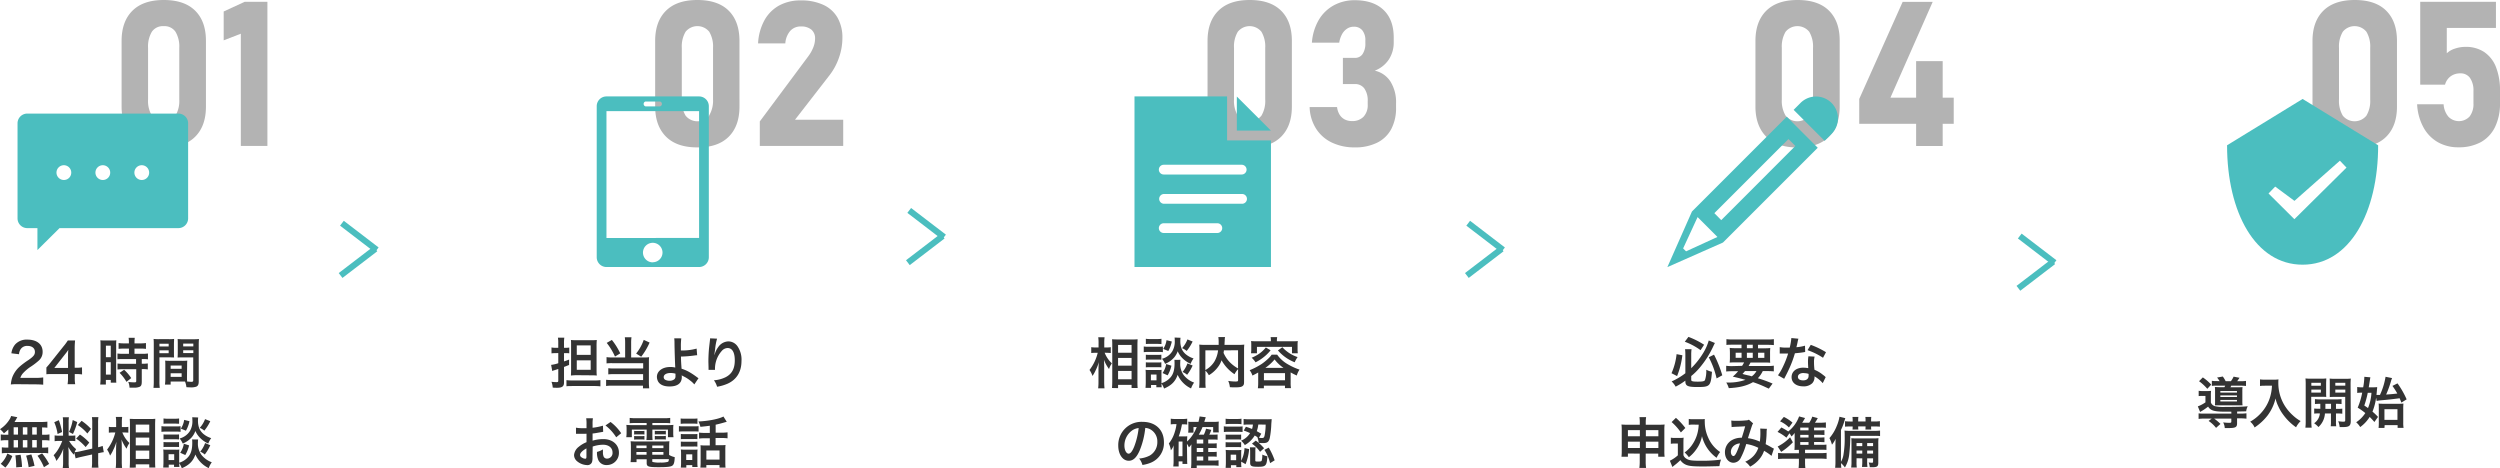 <svg xmlns="http://www.w3.org/2000/svg" viewBox="0 0 985.22 184.52"><defs><style>.cls-1{fill:#b3b3b3;}.cls-2{fill:#333;}.cls-3{fill:none;stroke:#4bbebf;stroke-miterlimit:10;stroke-width:2.42px;}.cls-4,.cls-5{fill:#4bbebf;}.cls-4{fill-rule:evenodd;}</style></defs><g id="レイヤー_2" data-name="レイヤー 2"><g id="レイヤー"><path class="cls-1" d="M52.16,53.81Q47.93,49.54,47.92,42V16.13q0-7.65,4.26-11.89T64.54,0q8.13,0,12.38,4.22t4.24,11.91V42q0,7.66-4.26,11.9T64.54,58.09Q56.41,58.09,52.16,53.81Zm17-8.24a11.35,11.35,0,0,0,1.49-6.35V18.87a11.35,11.35,0,0,0-1.49-6.35,5.23,5.23,0,0,0-4.66-2.21,5.23,5.23,0,0,0-4.66,2.21,11.35,11.35,0,0,0-1.49,6.35V39.22a11.35,11.35,0,0,0,1.49,6.35,5.22,5.22,0,0,0,4.66,2.2A5.22,5.22,0,0,0,69.2,45.57Z"/><path class="cls-1" d="M105.38,57.5H94.91V13.28L88.15,15.9V4.53L96.44.7h8.94Z"/><path class="cls-1" d="M262.43,53.81q-4.24-4.28-4.24-11.86V16.13q0-7.65,4.26-11.89T274.8,0q8.15,0,12.38,4.22t4.24,11.91V42q0,7.66-4.26,11.9T274.8,58.09Q266.67,58.09,262.43,53.81Zm17-8.24A11.35,11.35,0,0,0,281,39.22V18.87a11.35,11.35,0,0,0-1.49-6.35,6,6,0,0,0-9.33,0,11.35,11.35,0,0,0-1.49,6.35V39.22a11.35,11.35,0,0,0,1.49,6.35,6,6,0,0,0,9.33,0Z"/><path class="cls-1" d="M299.43,47.85,318.5,22.23a15,15,0,0,0,2-3.54,9.41,9.41,0,0,0,.71-3.38v-.08a4.42,4.42,0,0,0-1.45-3.55,6.18,6.18,0,0,0-4.13-1.25,5.45,5.45,0,0,0-4.2,1.74,8.4,8.4,0,0,0-1.95,4.94v0H298.75v0A21.17,21.17,0,0,1,301.25,8a14.79,14.79,0,0,1,5.82-5.84,17.41,17.41,0,0,1,8.49-2,20.68,20.68,0,0,1,8.88,1.74,12.38,12.38,0,0,1,5.61,5.05,15.68,15.68,0,0,1,1.93,8v0a23.32,23.32,0,0,1-1.32,7.68A24,24,0,0,1,327,29.53L313.3,47.19h19V57.5H299.43Z"/><path class="cls-1" d="M480.12,53.81q-4.25-4.28-4.24-11.86V16.13q0-7.65,4.26-11.89T492.5,0q8.13,0,12.37,4.22t4.24,11.91V42q0,7.66-4.25,11.9T492.5,58.09Q484.36,58.09,480.12,53.81Zm17-8.24a11.35,11.35,0,0,0,1.49-6.35V18.87a11.35,11.35,0,0,0-1.49-6.35,6,6,0,0,0-9.32,0,11.27,11.27,0,0,0-1.49,6.35V39.22a11.27,11.27,0,0,0,1.49,6.35,6,6,0,0,0,9.32,0Z"/><path class="cls-1" d="M524.93,56.21a15,15,0,0,1-6.26-5.47,16.72,16.72,0,0,1-2.56-8.55h10.81a7.25,7.25,0,0,0,1,3,5.26,5.26,0,0,0,2,1.87,6,6,0,0,0,2.83.65,6.06,6.06,0,0,0,4.6-1.7A6.64,6.64,0,0,0,539,41.21V39.88a8.22,8.22,0,0,0-1.32-5,4.42,4.42,0,0,0-3.76-1.75h-4.7V22.81h4.7A3.53,3.53,0,0,0,537,21.27,7.38,7.38,0,0,0,538.07,17V16a6.13,6.13,0,0,0-1.2-4.05,4.18,4.18,0,0,0-3.38-1.42,4.73,4.73,0,0,0-2.58.74,6.06,6.06,0,0,0-2,2.15,10.3,10.3,0,0,0-1.14,3.4H517a20.8,20.8,0,0,1,2.73-9,15.49,15.49,0,0,1,5.94-5.74,17.06,17.06,0,0,1,8.18-2c4.91,0,8.72,1.28,11.4,3.85s4,6.2,4,10.91V16.6a12.15,12.15,0,0,1-1.95,6.88,11.62,11.62,0,0,1-5.53,4.37,9.81,9.81,0,0,1,6.2,4.3,15.29,15.29,0,0,1,2.2,8.55v1.72a17.56,17.56,0,0,1-1.91,8.48,12.56,12.56,0,0,1-5.58,5.35,19.41,19.41,0,0,1-8.82,1.84A20.63,20.63,0,0,1,524.93,56.21Z"/><path class="cls-1" d="M696,53.81Q691.81,49.54,691.8,42V16.13q0-7.65,4.26-11.89T708.42,0q8.15,0,12.38,4.22T725,16.13V42q0,7.66-4.26,11.9t-12.36,4.24Q700.29,58.09,696,53.81Zm17-8.24a11.35,11.35,0,0,0,1.49-6.35V18.87a11.35,11.35,0,0,0-1.49-6.35,6,6,0,0,0-9.32,0,11.35,11.35,0,0,0-1.49,6.35V39.22a11.35,11.35,0,0,0,1.49,6.35,6,6,0,0,0,9.32,0Z"/><path class="cls-1" d="M732.7,39,749.81.74h11.84L745,38.48h24.94V48.79H732.7ZM755.12,24.1h10.47V57.54H755.12Z"/><path class="cls-1" d="M915.58,53.81q-4.25-4.28-4.25-11.86V16.13q0-7.65,4.26-11.89T928,0q8.14,0,12.38,4.22t4.24,11.91V42q0,7.66-4.26,11.9T928,58.09Q919.82,58.09,915.58,53.81Zm17-8.24a11.27,11.27,0,0,0,1.49-6.35V18.87a11.27,11.27,0,0,0-1.49-6.35,6,6,0,0,0-9.32,0,11.35,11.35,0,0,0-1.49,6.35V39.22a11.35,11.35,0,0,0,1.49,6.35,6,6,0,0,0,9.32,0Z"/><path class="cls-1" d="M960.79,56.07a14.9,14.9,0,0,1-5.73-5.86,21.2,21.2,0,0,1-2.5-9.12v0H963v0A8.28,8.28,0,0,0,964.9,46a5.76,5.76,0,0,0,8.35-.1,8,8,0,0,0,1.51-5.2V35.9a8.56,8.56,0,0,0-1.36-5.18,4.46,4.46,0,0,0-3.8-1.81,6.3,6.3,0,0,0-3.84,1.17,6,6,0,0,0-2.2,3.28h-9.78V.7h29.84V11H964.25v10a8.3,8.3,0,0,1,3.23-1.85,12.64,12.64,0,0,1,4.07-.68,13,13,0,0,1,7.39,2,12.6,12.6,0,0,1,4.68,5.93,24.81,24.81,0,0,1,1.6,9.42v4.76a21,21,0,0,1-1.93,9.42,13.5,13.5,0,0,1-5.59,6,18,18,0,0,1-8.86,2.05A16.07,16.07,0,0,1,960.79,56.07Z"/><path class="cls-2" d="M7,151.41a18.47,18.47,0,0,0-2.73.11,11.72,11.72,0,0,1,.55-2.77,10.78,10.78,0,0,1,2.9-4.25,30.39,30.39,0,0,1,3.5-2.62c1.95-1.36,2.54-2.07,2.54-3.18,0-1.47-1.12-2.38-2.92-2.38a3,3,0,0,0-2.69,1.28,4.17,4.17,0,0,0-.66,2l-3-.37a6.62,6.62,0,0,1,1.46-3.46,6.09,6.09,0,0,1,4.85-1.93c3.71,0,6,1.82,6,4.79a4.45,4.45,0,0,1-1.51,3.46,25.9,25.9,0,0,1-3.55,2.66,17.19,17.19,0,0,0-2.52,2.17,5.14,5.14,0,0,0-1.21,2h5.93a21.34,21.34,0,0,0,3.09-.18v2.86c-1-.08-1.84-.13-3.2-.13Z"/><path class="cls-2" d="M32.34,147.56a15.43,15.43,0,0,0-2.12-.15h-.76v1.53a13.45,13.45,0,0,0,.17,2.47h-3a13.85,13.85,0,0,0,.17-2.51v-1.49H20.92c-1.25,0-1.92,0-2.64.08v-2.66c.72-.8.95-1.08,1.69-2l5-6.28a21.42,21.42,0,0,0,1.76-2.38h2.86a30.41,30.41,0,0,0-.15,3.66v7.1h.74a14.67,14.67,0,0,0,2.14-.15Zm-5.53-7.08a23.65,23.65,0,0,1,.11-2.6c-.43.63-.68,1-1.44,1.93L21.41,145h5.4Z"/><path class="cls-2" d="M39.62,136.3c0-1,0-1.54-.08-2.19a18.27,18.27,0,0,0,1.86.07H44c1,0,1.34,0,1.85-.07a15.09,15.09,0,0,0-.07,2.14v12.39c0,1.15,0,1.62.07,2.17H43.65v-1.09H41.72v1.82H39.49a19.16,19.16,0,0,0,.13-2.58Zm2.12,4.46h1.91v-4.53H41.74Zm0,6.86h1.91v-4.87H41.74ZM49,137.38a15.75,15.75,0,0,0-2.26.11v-2.3a14.56,14.56,0,0,0,2.2.13h1.86v-.58a10.36,10.36,0,0,0-.12-1.62h2.43a12.3,12.3,0,0,0-.1,1.62v.58h2.31a14.74,14.74,0,0,0,2.2-.13v2.3a14.5,14.5,0,0,0-2.18-.11H53v2.06H56a16.22,16.22,0,0,0,2.31-.13v2.29a14.56,14.56,0,0,0-2.08-.1h-.36v1.84h.28a13.4,13.4,0,0,0,2.1-.11v2.36a11.21,11.21,0,0,0-2.1-.13h-.28v4.89c0,1.26-.21,1.78-.84,2.08a5.78,5.78,0,0,1-2.33.35l-1.66,0a5.75,5.75,0,0,0-.5-2.27,17.9,17.9,0,0,0,2.37.17c.65,0,.78-.1.78-.58v-4.61H48.58a18,18,0,0,0-2.27.13v-2.36a16.3,16.3,0,0,0,2.31.11h5V141.5h-5c-.89,0-1.67,0-2.33.1v-2.29a17,17,0,0,0,2.35.13h2.18v-2.06Zm.83,13.1a16.54,16.54,0,0,0-2.71-3.55l1.8-1.21A16.47,16.47,0,0,1,51.71,149Z"/><path class="cls-2" d="M62.83,150.2a18.17,18.17,0,0,0,.13,2.66H60.48a20.88,20.88,0,0,0,.12-2.68V136c0-1.13,0-1.73-.08-2.43a17.52,17.52,0,0,0,2.18.09h3.75a16.39,16.39,0,0,0,2.16-.09c0,.7-.06,1.17-.06,2v3.31c0,1,0,1.49.06,2-.55,0-1.21-.06-2-.06H62.83Zm0-13.66h3.64v-1.09H62.83Zm0,2.64h3.64v-1.11H62.83Zm10.86,9.31c0,.82,0,1.32.07,1.88.46,0,1.22.11,1.61.11.59,0,.78-.15.78-.58v-9.05H72c-.74,0-1.42,0-2,.06,0-.63.06-1,.06-2v-3.31c0-.74,0-1.35-.06-2a16.58,16.58,0,0,0,2.16.09h4.07a17.52,17.52,0,0,0,2.18-.09,23.58,23.58,0,0,0-.09,2.41V150.2c0,1.3-.25,1.86-1,2.19a6.46,6.46,0,0,1-2.4.26c-.29,0-.38,0-1.46-.07a8.47,8.47,0,0,0-.55-2.23l-1.19,0H67.25v1.21H65a15.87,15.87,0,0,0,.15-2.16v-5.29c0-.75,0-1.36-.07-2a15.91,15.91,0,0,0,2,.09h4.73a15.61,15.61,0,0,0,2-.09c-.05.57-.07,1.11-.07,2Zm-6.44-3.14h4.33v-1.3H67.25Zm0,3.16h4.33V147.1H67.25Zm4.94-12h4v-1.09h-4Zm0,2.64h4v-1.11h-4Z"/><path class="cls-2" d="M3.28,169.26a21,21,0,0,1-1.73,1.51A10,10,0,0,0,0,169.13,12.33,12.33,0,0,0,3.94,165a5.32,5.32,0,0,0,.44-1.06l2.46.47a6.24,6.24,0,0,0-.44.78c-.22.37-.39.65-.68,1.11H16a20.91,20.91,0,0,0,2.67-.13v2.38c-.7-.06-1-.09-2.08-.11v2.88h.83a10.56,10.56,0,0,0,2.07-.13v2.43a10.68,10.68,0,0,0-2.07-.13h-.83v2.9H17a11.57,11.57,0,0,0,2-.11v2.38a9.59,9.59,0,0,0-2-.13H2.61a9.42,9.42,0,0,0-1.89.13v-2.38a12.86,12.86,0,0,0,2.08.11h.48v-2.9H2.37a10.93,10.93,0,0,0-2.07.13v-2.43a10.56,10.56,0,0,0,2.07.13h.91Zm-3,13.51a10.33,10.33,0,0,0,2.62-4.05l1.95,1a14.38,14.38,0,0,1-2.73,4.54Zm5.1-11.5H7.1v-2.88H5.38Zm0,5.07H7.1v-2.9H5.38Zm1,7.84v-.89a38,38,0,0,0-.32-3.83l2.05-.24A29.24,29.24,0,0,1,8.68,184Zm4.4-12.91v-2.88H9v2.88Zm0,5.07v-2.9H9v2.9Zm.51,7.77a25.82,25.82,0,0,0-1-4.55l2.06-.47a30.7,30.7,0,0,1,1.25,4.5Zm3.2-12.84v-2.88h-1.8v2.88Zm0,5.07v-2.9h-1.8v2.9Zm2.83,7.79a21.77,21.77,0,0,0-2.54-4.52l1.82-.93a24.13,24.13,0,0,1,2.76,4.15Z"/><path class="cls-2" d="M29.3,178.44a7.07,7.07,0,0,0-.23.73,15.49,15.49,0,0,1-2.14-3c.1,1.47.12,1.78.12,2.47v3.57a12.61,12.61,0,0,0,.13,2.25H24.72a13.78,13.78,0,0,0,.15-2.29v-2.79c0-.87,0-1.89.09-2.6a15.06,15.06,0,0,1-2.76,4.87,6.44,6.44,0,0,0-1.08-2.23,14.18,14.18,0,0,0,2.29-3.2,18,18,0,0,0,1.12-2.45h-1.1a10.25,10.25,0,0,0-1.9.11v-2.3a9.87,9.87,0,0,0,1.9.11h1.42v-5.13a12.89,12.89,0,0,0-.11-2.12h2.42a12.47,12.47,0,0,0-.11,2.1v5.15h1a9.88,9.88,0,0,0,1.63-.09v2.25a13,13,0,0,0-1.67-.08h-.77A11.47,11.47,0,0,0,30,177a12.24,12.24,0,0,0-.6,1.21,13.77,13.77,0,0,0,1.95-.3l5-1.13v-9.89a14.57,14.57,0,0,0-.13-2.51h2.56a16.52,16.52,0,0,0-.12,2.49v9.39a11.79,11.79,0,0,0,1.8-.54l.44,2.47a17.39,17.39,0,0,0-2,.39l-.21,0v3.17a17.1,17.1,0,0,0,.12,2.55H36.16a15.51,15.51,0,0,0,.13-2.58v-2.62l-4.49,1c-.93.22-1.55.39-2,.54Zm-6.12-12.86a26.79,26.79,0,0,1,1.29,4.67l-1.78.78a17.94,17.94,0,0,0-1.31-4.63Zm7.26.75a26.2,26.2,0,0,1-1.69,4.7l-1.55-.82a18.09,18.09,0,0,0,1.46-4.68Zm1.06,4.92a20,20,0,0,1,3.69,3.18l-1.44,1.76A18.82,18.82,0,0,0,30,172.85Zm.66-5.41a20.36,20.36,0,0,1,3.7,3.18l-1.44,1.82a17.84,17.84,0,0,0-3.75-3.34Z"/><path class="cls-2" d="M48.21,170.41A11.26,11.26,0,0,0,51,174.58c-.1.18-.19.33-.25.42a6.43,6.43,0,0,0-.85,1.84,14.52,14.52,0,0,1-2-3.64c.06,1.25.09,1.77.09,3v5.56a23.48,23.48,0,0,0,.12,2.66h-2.5a21.25,21.25,0,0,0,.13-2.66v-4.46c0-1,.06-2.49.15-3.25a18.29,18.29,0,0,1-1.27,3.29,13.14,13.14,0,0,1-1.25,2.21,8.38,8.38,0,0,0-1.17-2.36,18.23,18.23,0,0,0,3.24-6.75h-1a11,11,0,0,0-1.55.08v-2.31a8,8,0,0,0,1.57.1h1.31v-1.75a13.49,13.49,0,0,0-.13-2.25h2.5a15.74,15.74,0,0,0-.12,2.23v1.77h1.2a6.68,6.68,0,0,0,1.36-.1v2.29c-.49,0-.85-.06-1.34-.06Zm2.9,13.9c.06-.81.1-1.71.1-2.78V167.35c0-.73,0-1.25-.08-2.29.57,0,1,.06,1.88.06h6.36a13.33,13.33,0,0,0,1.82-.08c0,.62-.06,1.21-.06,2.2v14.27c0,1.15,0,2.08.1,2.75H58.82V183H53.5v1.28Zm2.39-13.9h5.32v-3.08H53.5Zm0,5.11h5.32v-3.06H53.5Zm0,5.34h5.32v-3.29H53.5Z"/><path class="cls-2" d="M63.62,167.94a9.7,9.7,0,0,0,1.69.11h4.15a12,12,0,0,0,1.7-.09v2.23a9,9,0,0,0-1.61-.09H65.31a11.52,11.52,0,0,0-1.69.09Zm14.46,5.26a7.68,7.68,0,0,0-.08,1.21,7.46,7.46,0,0,0,1.46,4.94,9.38,9.38,0,0,0,4,2.83,8.73,8.73,0,0,0-1.2,2.3A10.84,10.84,0,0,1,77,179.11c-.89,2.6-2.43,4.18-5.36,5.41a9.51,9.51,0,0,0-1-2c0,.78,0,1,.08,1.5H68.59v-.89H66.5v1.12H64.32c.06-.67.1-1.42.1-2.12v-3.31a15.2,15.2,0,0,0-.08-1.69,7.83,7.83,0,0,0,1.42.09H69.4a5.87,5.87,0,0,0,1.27-.07,14,14,0,0,0-.06,1.56v3.64a7.48,7.48,0,0,0,3.6-2.32c1.1-1.3,1.56-3,1.56-5.52a12.12,12.12,0,0,0-.06-1.34Zm-13.64-8.29a9.61,9.61,0,0,0,1.72.1h2.71a9.55,9.55,0,0,0,1.71-.1V167c-.57,0-1-.06-1.71-.06H66.16c-.76,0-1.21,0-1.72.06Zm0,6.28a11.51,11.51,0,0,0,1.34.06h3.47a10.16,10.16,0,0,0,1.31-.06v2a10.81,10.81,0,0,0-1.31-.07H65.78a11.12,11.12,0,0,0-1.34.07Zm0,3a9.36,9.36,0,0,0,1.34.07h3.47a8.29,8.29,0,0,0,1.31-.07v2a10.68,10.68,0,0,0-1.33-.07H65.78a11,11,0,0,0-1.34.07Zm2,7.11h2.21V179H66.43ZM78.1,164.52a8.65,8.65,0,0,0-.08,1.23,8.5,8.5,0,0,0,.53,3.12,6.07,6.07,0,0,0,2,2.44,8.57,8.57,0,0,0,2.69,1.35,8.82,8.82,0,0,0-1.17,2.14,10.72,10.72,0,0,1-3.6-2.64A8.53,8.53,0,0,1,77,169.84a8,8,0,0,1-1.46,2.51A9.4,9.4,0,0,1,72,174.8a7,7,0,0,0-1.22-2,6.82,6.82,0,0,0,4.1-3,7.61,7.61,0,0,0,.94-4.16,11.76,11.76,0,0,0-.07-1.21Zm-3.58,11a13.12,13.12,0,0,1-1.5,3.81l-2-.91a8.5,8.5,0,0,0,1.42-3.55Zm.15-9.53a12.63,12.63,0,0,1-1.4,3.75l-2-.83a8,8,0,0,0,1.3-3.44Zm8.2,0a17.8,17.8,0,0,1-2.35,3.73,6.6,6.6,0,0,0-1.8-1.11,10.66,10.66,0,0,0,2.09-3.44Zm0,9.47a16.47,16.47,0,0,1-2.18,3.66,6.7,6.7,0,0,0-1.78-1.13,11.18,11.18,0,0,0,1.92-3.38Z"/><path class="cls-2" d="M219,139.16a12.76,12.76,0,0,0-1.66.1v-2.33a8.28,8.28,0,0,0,1.66.13h1v-1.78a12.13,12.13,0,0,0-.13-2.21h2.52a13,13,0,0,0-.12,2.19v1.8h.8a8.34,8.34,0,0,0,1.27-.09v2.27a9.5,9.5,0,0,0-1.29-.08h-.78v3.27c.86-.29,1.1-.37,2-.72v2.12c-1,.39-1.14.46-2,.78v6.15c0,1.5-.75,2.06-2.72,2.06-.46,0-1.05,0-1.73-.07a7.85,7.85,0,0,0-.49-2.29,17.88,17.88,0,0,0,2,.13c.55,0,.68-.11.68-.63v-4.55l-1.48.48a4.33,4.33,0,0,0-.89.33l-.45-2.43a13,13,0,0,0,2.82-.65v-4Zm4.23,10.65a19.55,19.55,0,0,0,2.48.13h8.47a18.67,18.67,0,0,0,2.44-.13v2.45a19.87,19.87,0,0,0-2.46-.13h-8.45c-1.06,0-1.8,0-2.48.1Zm3.9-1.95A19.9,19.9,0,0,0,225,148c0-.5.06-1.13.06-2.06v-9.61c0-1.09,0-1.76-.06-2.34a19.34,19.34,0,0,0,2.18.08h5.74a20.28,20.28,0,0,0,2.27-.08,24.93,24.93,0,0,0-.09,2.62v8.88c0,1.1,0,1.71.09,2.51a17.67,17.67,0,0,0-2.16-.09Zm.17-8h5.48v-3.74H227.3Zm0,5.87h5.48V142H227.3Z"/><path class="cls-2" d="M246.36,135.06a14.32,14.32,0,0,0-.13-2.14h2.63a14.76,14.76,0,0,0-.13,2.14v5.81h5.38a9.7,9.7,0,0,0,1.7-.11,13.8,13.8,0,0,0-.09,1.82v8a20.42,20.42,0,0,0,.13,2.47h-2.46V152H241.17a10.9,10.9,0,0,0-2.31.13v-2.47a15.71,15.71,0,0,0,2.21.11h12.37v-2.32H241.72a15.2,15.2,0,0,0-2,.09v-2.43a14.61,14.61,0,0,0,2.05.09h11.7v-2.08H241.22a19.28,19.28,0,0,0-2.19.09v-2.47a13,13,0,0,0,2.21.13h5.12Zm-5.23-1.1a26.13,26.13,0,0,1,3.3,5.3l-2.07,1.26a25,25,0,0,0-3.26-5.39ZM256,135a25.67,25.67,0,0,1-3.31,5.58l-2-1.25a18.16,18.16,0,0,0,3-5.39Z"/><path class="cls-2" d="M268.48,133.35a26.31,26.31,0,0,0-.15,3.36c0,.3,0,.37,0,1.41a22.08,22.08,0,0,0,6.2-.74l.21,2.62c-.42,0-.42,0-1.37.13a43.61,43.61,0,0,1-5,.39c0,1.69.08,2.66.23,4.79a15.16,15.16,0,0,1,3.31,1.47,27.76,27.76,0,0,1,2.73,1.84c.27.19.38.28.63.43l-1.65,2.45a8.41,8.41,0,0,0-1.5-1.43,13.49,13.49,0,0,0-2.8-1.78c-.27-.15-.44-.23-.68-.39a4,4,0,0,1,.05.7c0,2.42-1.68,3.7-4.83,3.7-2.16,0-3.67-.63-4.45-1.86a4,4,0,0,1-.53-1.93c0-2.25,2.18-3.88,5.23-3.88a7.59,7.59,0,0,1,2,.22.51.51,0,0,1,0-.22c-.08-.78-.27-6.69-.3-9.39a13.86,13.86,0,0,0-.1-1.91ZM264.2,147c-1.58,0-2.64.65-2.64,1.6a1.19,1.19,0,0,0,.72,1.13,3.77,3.77,0,0,0,1.54.32,3,3,0,0,0,1.93-.58,1.53,1.53,0,0,0,.45-1.21c0-.39,0-1,0-1A6.53,6.53,0,0,0,264.2,147Z"/><path class="cls-2" d="M282.59,133.46a21.58,21.58,0,0,0-.77,4.18c-.14.91-.23,1.65-.27,2.17h.06a2.58,2.58,0,0,0,.13-.48,8.82,8.82,0,0,1,1.33-2.58,5,5,0,0,1,4-2.21,4.42,4.42,0,0,1,3.62,2,9.22,9.22,0,0,1,1.52,5.76c0,4.18-1.9,7.3-5.46,8.9a17.57,17.57,0,0,1-4.15,1.21,8.31,8.31,0,0,0-1.25-2.55,12.2,12.2,0,0,0,4.64-1.23c2.45-1.28,3.58-3.34,3.58-6.63,0-3.12-1-4.85-2.84-4.85a3.12,3.12,0,0,0-2.29,1.15,10.5,10.5,0,0,0-2.67,7v.46l-2.54,0a1.83,1.83,0,0,0,0-.28v-.41c0-.63-.06-2.23-.06-2.67,0-1.75.13-4.15.3-5.65l.31-2.68a4.43,4.43,0,0,0,.07-.74Z"/><path class="cls-2" d="M233.5,180.19a6.44,6.44,0,0,1-.17,1.84,1.85,1.85,0,0,1-1.94,1.26,6.53,6.53,0,0,1-4-1.54,3.2,3.2,0,0,1-1.16-2.45,4.63,4.63,0,0,1,1.82-3.2,11.31,11.31,0,0,1,3.09-1.84l0-3.34-.87.05c-.32,0-.61,0-1.14,0l-1.17,0-.53,0a4.16,4.16,0,0,0-.44,0l0-2.43a12.6,12.6,0,0,0,2.56.2c.21,0,.45,0,.74,0,.51,0,.62,0,.85,0v-1.42a14.59,14.59,0,0,0-.13-2.49h2.65a13.06,13.06,0,0,0-.13,2.36v1.38a22.45,22.45,0,0,0,4.09-.82l.08,2.42-2.24.39a19.4,19.4,0,0,1-1.93.28v2.82a14.51,14.51,0,0,1,4.32-.61c3.54,0,6.06,2.21,6.06,5.29a4.75,4.75,0,0,1-4.81,4.93,3.42,3.42,0,0,1-3.47-2.4,7.29,7.29,0,0,1-.36-2.77,9,9,0,0,0,2.35-1,8,8,0,0,0,0,1,4.27,4.27,0,0,0,.29,1.9,1.47,1.47,0,0,0,1.34.74,2.21,2.21,0,0,0,2.14-2.4c0-1.87-1.49-3.08-3.75-3.08a13.25,13.25,0,0,0-4.07.72Zm-2.39-3.48c-1.59.86-2.52,1.81-2.52,2.59a1.19,1.19,0,0,0,.7,1,2.52,2.52,0,0,0,1.35.48c.36,0,.47-.2.47-.91Zm11.73-4.38a18.23,18.23,0,0,0-4.23-4.67l2-1.37a18.15,18.15,0,0,1,4.19,4.44Z"/><path class="cls-2" d="M250.38,166.7a20.85,20.85,0,0,0-2.23.09v-2.1a20,20,0,0,0,2.4.13h11.18a18.58,18.58,0,0,0,2.39-.13v2.1a19.53,19.53,0,0,0-2.18-.09h-4.85v.83h5.68a24.73,24.73,0,0,0,2.62-.09,11.17,11.17,0,0,0-.08,1.77v1.37a9.69,9.69,0,0,0,.11,1.71h-2.19v-3h-6.14v2.14a12.35,12.35,0,0,0,.09,2h-2.44a18.67,18.67,0,0,0,.11-2v-2.14H249v3h-2.2a10.83,10.83,0,0,0,.13-1.71v-1.37a12.91,12.91,0,0,0-.09-1.77,24.37,24.37,0,0,0,2.61.09h5.38v-.83Zm13.3,12.58a7.34,7.34,0,0,0,2.22.87c-.06,1.88-.29,2.79-.84,3.27s-1.83.69-5.45.69c-4.15,0-4.76-.22-4.76-1.67V181h-4v1.11h-2.35a16.13,16.13,0,0,0,.13-2.15v-4a18.28,18.28,0,0,0-.11-2.08,17.69,17.69,0,0,0,2,.09h11.19a18.79,18.79,0,0,0,2.09-.09,19.32,19.32,0,0,0-.08,2.1Zm-13.77-9.48a5.36,5.36,0,0,0,1.1.06h1.87a7.7,7.7,0,0,0,1.08-.06v1.45a7.8,7.8,0,0,0-1.08-.06H251a8.23,8.23,0,0,0-1.1.06Zm0,2a4.61,4.61,0,0,0,1.1.07h1.87a6.11,6.11,0,0,0,1.08-.07v1.46a5.89,5.89,0,0,0-1.08-.07H251a6.6,6.6,0,0,0-1.1.07Zm.89,3.79v1h4v-1Zm0,2.54v1.08h4v-1.08Zm6.25-1.54h4.4v-1h-4.4Zm0,2.62h4.4v-1.08h-4.4Zm0,2.51c0,.17,0,.28.15.33a10,10,0,0,0,3,.23,9.61,9.61,0,0,0,3-.28c.26-.13.34-.32.4-1.06h-6.54Zm1-11.95a5.31,5.31,0,0,0,1.11.06h2.16a7.7,7.7,0,0,0,1.08-.06v1.45a8.11,8.11,0,0,0-1.08-.06h-2.16a8.08,8.08,0,0,0-1.11.06Zm0,2a4.57,4.57,0,0,0,1.11.07h2.16a6.11,6.11,0,0,0,1.08-.07v1.46a6,6,0,0,0-1.08-.07h-2.16a6.81,6.81,0,0,0-1.11.07Z"/><path class="cls-2" d="M267.55,167.92a10.11,10.11,0,0,0,1.71.1h4.33a12.15,12.15,0,0,0,1.71-.08v2.14a14.35,14.35,0,0,0-1.61-.06h-4.43a13.49,13.49,0,0,0-1.71.08Zm.68-3A13.49,13.49,0,0,0,270,165h3.1a13.49,13.49,0,0,0,1.75-.09v2.12a13.81,13.81,0,0,0-1.75-.09H270a14.15,14.15,0,0,0-1.75.09Zm2.24,19.36h-2.18a14,14,0,0,0,.11-2v-3.44a13.09,13.09,0,0,0-.09-1.71,13.12,13.12,0,0,0,1.61.08h3.56a7.94,7.94,0,0,0,1.42-.06,14.21,14.21,0,0,0-.07,1.56v3.64a12.84,12.84,0,0,0,.09,1.68h-2.1v-.73h-2.35Zm-2.16-13.26a10.52,10.52,0,0,0,1.4.07h3.77a9.24,9.24,0,0,0,1.35-.07v2.06a9.23,9.23,0,0,0-1.35-.06h-3.77a13,13,0,0,0-1.4.06Zm0,3a13,13,0,0,0,1.4.06h3.77a8.23,8.23,0,0,0,1.35-.06v2a9.18,9.18,0,0,0-1.39-.06h-3.75a12.55,12.55,0,0,0-1.38.06Zm2.12,7.27h2.39v-2.25h-2.39Zm9.3-13.51c-1.27.17-1.49.2-3.71.43a8.62,8.62,0,0,0-.78-2.12c3.81-.13,8.17-1,9.85-1.95l1.31,2.08-1,.28c-1.25.37-2.35.65-3.37.87v3.14h2.29a17,17,0,0,0,2.4-.13v2.36a17.69,17.69,0,0,0-2.38-.13H282v2.84h2.33a11,11,0,0,0,1.59-.09,15.8,15.8,0,0,0-.08,1.88V182c0,.86,0,1.71.1,2.27h-2.39v-1h-5.19v1H276a15.52,15.52,0,0,0,.11-2.21v-4.87c0-.76,0-1.15-.07-1.73a11.88,11.88,0,0,0,1.55.09h2.14v-2.84h-1.85a17.36,17.36,0,0,0-2.39.13v-2.36a17.54,17.54,0,0,0,2.42.13h1.82Zm-1.36,13.34h5.19v-3.6h-5.19Z"/><path class="cls-2" d="M435.33,139a11.33,11.33,0,0,0,2.83,4.18c-.1.18-.19.33-.25.42a6.71,6.71,0,0,0-.85,1.84,14.52,14.52,0,0,1-2-3.64c.06,1.25.09,1.77.09,3v5.57a23.48,23.48,0,0,0,.12,2.66h-2.5a21.25,21.25,0,0,0,.13-2.66v-4.46c0-1,.06-2.49.15-3.25a18.29,18.29,0,0,1-1.27,3.29,13.14,13.14,0,0,1-1.25,2.21,8.38,8.38,0,0,0-1.17-2.36,18,18,0,0,0,3.24-6.76h-1a10.86,10.86,0,0,0-1.55.09v-2.32a7.11,7.11,0,0,0,1.57.11h1.31v-1.75a13.49,13.49,0,0,0-.13-2.25h2.5a15.74,15.74,0,0,0-.12,2.23v1.77h1.2a6,6,0,0,0,1.36-.11v2.3c-.49,0-.85-.07-1.34-.07Zm2.9,13.91c.06-.81.1-1.71.1-2.78V136c0-.73,0-1.25-.08-2.29.57,0,1,.06,1.88.06h6.36a13.33,13.33,0,0,0,1.82-.08c0,.62-.06,1.21-.06,2.2v14.27c0,1.15,0,2.08.1,2.75h-2.41v-1.23h-5.32v1.28ZM440.62,139h5.32v-3.07h-5.32Zm0,5.11h5.32v-3.05h-5.32Zm0,5.35h5.32v-3.29h-5.32Z"/><path class="cls-2" d="M450.74,136.54a9.7,9.7,0,0,0,1.69.11h4.15a12,12,0,0,0,1.7-.09v2.23a9,9,0,0,0-1.61-.09h-4.24a11.52,11.52,0,0,0-1.69.09Zm14.46,5.26a7.68,7.68,0,0,0-.08,1.21,7.46,7.46,0,0,0,1.46,4.94,9.38,9.38,0,0,0,4,2.83,8.57,8.57,0,0,0-1.2,2.3,10.84,10.84,0,0,1-5.28-5.37c-.89,2.6-2.43,4.18-5.36,5.41a9.51,9.51,0,0,0-1-2c0,.78,0,1,.08,1.5h-2.12v-.89h-2.09v1.12h-2.18c.06-.67.1-1.42.1-2.12v-3.31a15.2,15.2,0,0,0-.08-1.69,7.83,7.83,0,0,0,1.42.09h3.64a5.87,5.87,0,0,0,1.27-.07,14,14,0,0,0-.06,1.56V151a7.55,7.55,0,0,0,3.6-2.32c1.1-1.3,1.56-3,1.56-5.52a12.12,12.12,0,0,0-.06-1.34Zm-13.64-8.29a9.61,9.61,0,0,0,1.72.1H456a9.74,9.74,0,0,0,1.72-.1v2.07c-.58,0-1-.06-1.72-.06h-2.71c-.76,0-1.21,0-1.72.06Zm0,6.27a9.36,9.36,0,0,0,1.34.07h3.47a8.29,8.29,0,0,0,1.31-.07v2a9,9,0,0,0-1.31-.07H452.9a9.36,9.36,0,0,0-1.34.07Zm0,3a9.36,9.36,0,0,0,1.34.07h3.47a8.29,8.29,0,0,0,1.31-.07v2a8.94,8.94,0,0,0-1.33-.07H452.9a9.27,9.27,0,0,0-1.34.07Zm2,7.11h2.21v-2.3h-2.21Zm11.67-16.78a8.65,8.65,0,0,0-.08,1.23,8.54,8.54,0,0,0,.53,3.12,6.07,6.07,0,0,0,2,2.44,8.69,8.69,0,0,0,2.69,1.35,8.82,8.82,0,0,0-1.17,2.14,10.86,10.86,0,0,1-3.6-2.64,8.53,8.53,0,0,1-1.48-2.32,8,8,0,0,1-1.46,2.51,9.4,9.4,0,0,1-3.52,2.45,7,7,0,0,0-1.22-2,6.82,6.82,0,0,0,4.1-3,7.61,7.61,0,0,0,.94-4.16,9.49,9.49,0,0,0-.07-1.21Zm-3.58,11a13.12,13.12,0,0,1-1.5,3.81l-2-.91a8.5,8.5,0,0,0,1.42-3.55Zm.15-9.53a12.91,12.91,0,0,1-1.39,3.75l-2-.83a8,8,0,0,0,1.3-3.44Zm8.2,0a17.4,17.4,0,0,1-2.35,3.73,6.6,6.6,0,0,0-1.8-1.11,10.86,10.86,0,0,0,2.1-3.44Zm0,9.47a16.47,16.47,0,0,1-2.18,3.66,6.7,6.7,0,0,0-1.78-1.13,11.18,11.18,0,0,0,1.92-3.38Z"/><path class="cls-2" d="M487.9,145.48a8.13,8.13,0,0,0-1.39,2,15.83,15.83,0,0,1-5.11-5.5,9.4,9.4,0,0,1-1,2.06,12.22,12.22,0,0,1-4,3.83,8.15,8.15,0,0,0-1.35-1.81v4.2a19.18,19.18,0,0,0,.1,2.57h-2.6a19.59,19.59,0,0,0,.14-2.62V137.9a20.66,20.66,0,0,0-.08-2.1,19.05,19.05,0,0,0,2.46.11h5.19c0-.5,0-.8,0-1.17a12.05,12.05,0,0,0-.13-1.91h2.65a4.86,4.86,0,0,0-.13,1.09c0,.3,0,.3-.06,1.19,0,.45,0,.45-.05.8h5.41a17.34,17.34,0,0,0,2.41-.11,19.75,19.75,0,0,0-.09,2.1v12.41c0,.91-.06,1.23-.31,1.56-.47.6-1.23.78-3.22.78-.57,0-1.21,0-2.06-.07a8,8,0,0,0-.65-2.47,19.56,19.56,0,0,0,2.75.24c1,0,1.14-.06,1.14-.69Zm-12.89.35a9.69,9.69,0,0,0,3.51-3.25,11.3,11.3,0,0,0,1.51-4.51h-5Zm7.32-7.76c-.06.55-.08.65-.14,1a12.7,12.7,0,0,0,2.39,3.6,14.23,14.23,0,0,0,3.32,2.53v-7.17Z"/><path class="cls-2" d="M495.84,146.8c-.76.43-1.17.65-2.27,1.21a7,7,0,0,0-1.1-2.12,27.62,27.62,0,0,0,4.79-2.49,21,21,0,0,0,2.81-2.34,7.39,7.39,0,0,0,1.08-1.3h2.16a12.9,12.9,0,0,0,4.2,3.79,25.24,25.24,0,0,0,4.62,2.12,7.36,7.36,0,0,0-1.08,2.32,22.22,22.22,0,0,1-2.42-1.23v4.07a12.26,12.26,0,0,0,.13,2.14h-2.37V152h-8.31V153h-2.37a15.57,15.57,0,0,0,.13-2.16Zm5-12.58a7.28,7.28,0,0,0-.11-1.36h2.6a5.69,5.69,0,0,0-.12,1.36v.28h5.89c.84,0,1.56,0,2.35-.09a11.1,11.1,0,0,0-.09,1.59v1.6a11.53,11.53,0,0,0,.09,1.62h-2.29v-2.53H495.35v2.53H493a9.17,9.17,0,0,0,.11-1.62V136c0-.57,0-1.07-.09-1.59.77.07,1.49.09,2.33.09h5.43Zm-.11,3.83a16.49,16.49,0,0,1-2.94,2.86,17.79,17.79,0,0,1-3,1.88,8.13,8.13,0,0,0-1.53-1.81,15.45,15.45,0,0,0,2.78-1.46,12.32,12.32,0,0,0,2.81-2.59Zm-2.63,11.8h8.31v-2.79h-8.31Zm7.73-4.87a14.65,14.65,0,0,1-3.53-3.33,18.06,18.06,0,0,1-3.65,3.33Zm-.46-8.14a14,14,0,0,0,6,3.88,10.26,10.26,0,0,0-1.14,2.05,16.83,16.83,0,0,1-6.61-4.67Z"/><path class="cls-2" d="M449.14,177.51c-1.21,2.79-2.56,4.07-4.3,4.07-2.41,0-4.15-2.51-4.15-6a9.14,9.14,0,0,1,9.61-9.33c5.09,0,8.39,3.16,8.39,8a8.34,8.34,0,0,1-5.14,8.08,13.88,13.88,0,0,1-3.33.91,6.94,6.94,0,0,0-1.29-2.54,10.91,10.91,0,0,0,4.21-1.19,6.07,6.07,0,0,0,2.95-5.41,5.39,5.39,0,0,0-2.61-4.81,4.58,4.58,0,0,0-2.14-.65A31.84,31.84,0,0,1,449.14,177.51ZM446,169.76a7.29,7.29,0,0,0-2.88,5.84c0,1.78.74,3.18,1.67,3.18.7,0,1.42-.9,2.18-2.77a29.08,29.08,0,0,0,1.76-7.32A5.32,5.32,0,0,0,446,169.76Z"/><path class="cls-2" d="M467.84,181.17a15.7,15.7,0,0,0,.06,1.66H466v-1h-1.51v2h-2.12a16,16,0,0,0,.13-2.23v-4.46c0-.44,0-1.09.06-1.67a6.59,6.59,0,0,1-1.14,2,9.41,9.41,0,0,0-.8-2.69,13.22,13.22,0,0,0,2.35-4.54,15.09,15.09,0,0,0,.67-3.1h-.46a10.72,10.72,0,0,0-1.8.11V165a13.3,13.3,0,0,0,2,.13h2.48a13,13,0,0,0,2-.13v2.32a7.44,7.44,0,0,0-1.25-.09h-.82a25.52,25.52,0,0,1-1.27,4.76h2.07a12,12,0,0,0,1.29-.06c0,.45-.06.95-.06,1.6V174a15,15,0,0,0,3.79-5.7h-1.27v2.21h-2.1a9.12,9.12,0,0,0,.09-1.41v-1.84a7.62,7.62,0,0,0-.06-1.08,8.37,8.37,0,0,0,1.54.07h2.5c.23-.91.32-1.39.45-2.13l2.39.31c0,.15-.23.76-.55,1.82h3.85a12.44,12.44,0,0,0,1.87-.11,12.56,12.56,0,0,0-.07,1.6V169a11.35,11.35,0,0,0,.07,1.4h-2.23v-2.1h-4.19a20,20,0,0,1-1.48,3h2a11.61,11.61,0,0,0,.87-2.36l2.07.46a11.68,11.68,0,0,1-.8,1.9h1.52a12.89,12.89,0,0,0,1.76-.08v2.08a13.27,13.27,0,0,0-1.69-.09h-2v1.56h1.56a10.81,10.81,0,0,0,1.78-.09v1.95a15.46,15.46,0,0,0-1.75-.09h-1.59v1.59h1.56a12.28,12.28,0,0,0,1.78-.09V180a13,13,0,0,0-1.75-.09h-1.59v1.58h2.07a11.38,11.38,0,0,0,2-.11v2.19a15.16,15.16,0,0,0-2-.13h-6.61v1h-2.24a19.13,19.13,0,0,0,.12-2.42v-5.41c0-.85.05-1.35.05-1.5a7.06,7.06,0,0,1-1,1.19,9,9,0,0,0-.78-1.4Zm-3.39-1.39H466V174h-1.51Zm9.74-5v-1.56h-2.56v1.56Zm-2.56,3.36h2.56v-1.59h-2.56Zm0,3.35h2.56v-1.58h-2.56Z"/><path class="cls-2" d="M482.28,168a8.56,8.56,0,0,0,1.69.11H488a11.31,11.31,0,0,0,1.69-.08v2.2c-.5,0-.78-.06-1.61-.06H484a12,12,0,0,0-1.69.09ZM483,165a8.91,8.91,0,0,0,1.71.11h2.82a9.09,9.09,0,0,0,1.72-.11v2.17a12.59,12.59,0,0,0-1.72-.09h-2.82a12,12,0,0,0-1.71.09Zm6.14,17.41a11.25,11.25,0,0,0,.08,1.67h-2v-.76H485.1v1.06H483c.06-.72.1-1.43.1-2.12V179a15.81,15.81,0,0,0-.08-1.71,10.62,10.62,0,0,0,1.65.09h3.09a9.06,9.06,0,0,0,1.44-.07,13.3,13.3,0,0,0-.06,1.56v2.71a12,12,0,0,0,1.31-5l1.82.41a20.16,20.16,0,0,1-1.41,5.93l-1.72-1ZM483,171.25a11.39,11.39,0,0,0,1.34.06h3.49a9.4,9.4,0,0,0,1.29-.06v2a12,12,0,0,0-1.29-.06h-3.49a11.16,11.16,0,0,0-1.34.06Zm0,3a11,11,0,0,0,1.34.07h3.47a9.1,9.1,0,0,0,1.31-.07v2a11.32,11.32,0,0,0-1.33-.06h-3.48a12,12,0,0,0-1.31.06Zm2,7.1h2.16v-2.16H485Zm6-13.18c1.19.39,1.61.56,2.42.88a8.23,8.23,0,0,0,.34-1.75h-1.4a14.87,14.87,0,0,0-2.27.11v-2.3a17.08,17.08,0,0,0,2.31.13h6.74a17.46,17.46,0,0,0,2-.08c0,.34,0,.37-.13,1.88a35.59,35.59,0,0,1-.57,5.41c-.38,1.71-1,2.17-2.71,2.17a13,13,0,0,1-1.67-.09,8.65,8.65,0,0,0-.53-2.16l.12,0a11.51,11.51,0,0,0-1.18-.74,10.56,10.56,0,0,1-3.9,3.77,7.19,7.19,0,0,0-1.48-1.73,7.61,7.61,0,0,0,3.56-3c-.89-.39-1.3-.56-2.5-1Zm3.69,13.16c0,.5.11.56.91.56,1.21,0,1.48-.06,1.63-.39a8.59,8.59,0,0,0,.23-2.36,7.55,7.55,0,0,0,2,.68c-.23,3.72-.61,4.13-3.66,4.13-2.6,0-3.13-.26-3.13-1.6v-4.46a14.67,14.67,0,0,0-.11-1.6h2.27a5.9,5.9,0,0,0-.11,1.38Zm.19-7.69a18.41,18.41,0,0,1,3.28,3l-1.58,1.41a13.14,13.14,0,0,0-3.2-3.2Zm1-6.34a11.53,11.53,0,0,1-.6,2.62l1.78,1-.93,1.61a8,8,0,0,0,1.17.08c.65,0,.86-.17,1.05-.93a22.06,22.06,0,0,0,.43-4.35ZM500,176.4a27.25,27.25,0,0,1,2.33,5l-1.8,1.12a16.8,16.8,0,0,0-2.25-5.24Z"/><path class="cls-2" d="M663,140a32.35,32.35,0,0,1-2.08,8.21l-2.2-1.13a24.69,24.69,0,0,0,2-7.51Zm1.18,10a27.49,27.49,0,0,1-3.83,2.38,7.63,7.63,0,0,0-1.59-2.06,26.42,26.42,0,0,0,5.42-3.23v-7.27a17.29,17.29,0,0,0-.12-2.21h2.56a15.87,15.87,0,0,0-.13,2.14v5.35a30.48,30.48,0,0,0,4.53-5.67,19.8,19.8,0,0,0,2.38-5.26l2.43,1c-.25.46-.25.46-.82,1.67a36.9,36.9,0,0,1-5.32,8.23,23.24,23.24,0,0,1-3.2,3.12v1.51c0,.54.55.7,2.56.7s2.61-.16,2.86-.61a11.35,11.35,0,0,0,.51-4.09,8.32,8.32,0,0,0,2.25.82c-.47,5.69-.81,6-5.74,6-3.88,0-4.75-.43-4.75-2.32Zm1.21-17.24a31.81,31.81,0,0,1,6.18,3.1L670.17,138a24.6,24.6,0,0,0-6.21-3.32Zm10.08,7a44.81,44.81,0,0,1,3.26,8.14l-2.24,1.23a33.06,33.06,0,0,0-3.09-8.33Z"/><path class="cls-2" d="M686.54,144.18a12.75,12.75,0,0,0,.79-1.36h-3.22c-1.1,0-1.8,0-2.46.08a19.37,19.37,0,0,0,.09-2.1v-1.49a21.69,21.69,0,0,0-.09-2.21,17.52,17.52,0,0,0,2.35.11h2.31v-1.37h-3.52c-1,0-1.77,0-2.43.11v-2.29a20.54,20.54,0,0,0,2.6.13h13.47a19.85,19.85,0,0,0,2.63-.13V136c-.68-.06-1.44-.11-2.46-.11h-3.79v1.37h2.46a16.46,16.46,0,0,0,2.37-.11,20.9,20.9,0,0,0-.08,2.21v1.47c0,1.08,0,1.58.06,2.12a22.14,22.14,0,0,0-2.39-.08h-5.36c-.45.8-.51.93-.76,1.36h7.47a13.59,13.59,0,0,0,2.46-.13v2.25c-.7-.06-1.42-.11-2.46-.11h-1.9a10.74,10.74,0,0,1-1.93,2.82,51.26,51.26,0,0,1,5.8,2.1l-1.48,2-1.23-.56a42,42,0,0,0-5-2c-2.48,1.43-5.34,2.15-9.55,2.36a8.1,8.1,0,0,0-1-2.21h.46a20,20,0,0,0,7.12-1.06c-2.46-.67-2.82-.76-5-1.27a16.81,16.81,0,0,0,2.1-2.13h-2.27c-1,0-1.73.05-2.43.11v-2.25a15.93,15.93,0,0,0,2.43.13ZM684,139V141h2.33V139Zm3.69,7.23a13.74,13.74,0,0,1-1,1.13c.74.22.74.22,2.39.61.24,0,.53.13,1.27.34a6.3,6.3,0,0,0,1.85-2.08Zm.74-9h2.31v-1.37h-2.31Zm0,3.81h2.31V139h-2.31Zm4.4,0h2.48V139h-2.48Z"/><path class="cls-2" d="M708.73,133.48a10.92,10.92,0,0,0-.34,1.45c-.11.52-.21,1-.45,1.91a17.43,17.43,0,0,0,3.39-.61l.07,2.49a6.43,6.43,0,0,0-.68.11c-.76.13-2.06.28-3.37.39A42,42,0,0,1,705,145.5c-.49,1.06-.68,1.45-1.48,3-.28.52-.28.52-.4.78l-2.44-1.39a20.13,20.13,0,0,0,2-3.46,34.13,34.13,0,0,0,2-5.11l-1.34,0-.85,0-1.12,0V136.8a14.58,14.58,0,0,0,2.86.19c.25,0,.62,0,1.08,0a23.59,23.59,0,0,0,.64-3.77ZM718.32,151a12.7,12.7,0,0,0-3.24-2.68c0,.19,0,.34,0,.43a3.53,3.53,0,0,1-.91,2.3,4.85,4.85,0,0,1-3.51,1.21c-2.8,0-4.62-1.43-4.62-3.64s1.88-3.72,4.57-3.72a10.34,10.34,0,0,1,2,.19c-.06-1-.1-1.84-.1-2.49a11.59,11.59,0,0,1,.17-2.19l2.45.13a7.48,7.48,0,0,0-.25,2.19,23.23,23.23,0,0,0,.19,3,13,13,0,0,1,3.35,2c.31.22.4.3.74.58a3,3,0,0,0,.32.31Zm-7.52-4c-1.37,0-2.26.58-2.26,1.49s.76,1.41,2.07,1.41,2.14-.61,2.14-1.82c0-.21,0-.73,0-.73A5.24,5.24,0,0,0,710.8,147.06Zm7.63-6a26.31,26.31,0,0,0-6.1-3l1.27-2.1a32.57,32.57,0,0,1,6,2.9Z"/><path class="cls-2" d="M641.54,178.72V180H639a17.5,17.5,0,0,0,.11-2.23v-8.4a15.63,15.63,0,0,0-.11-2.08,22.69,22.69,0,0,0,2.35.09h4.87v-.63a13.93,13.93,0,0,0-.13-2.36h2.63a12.68,12.68,0,0,0-.15,2.28v.71h5a22.66,22.66,0,0,0,2.44-.09,13.42,13.42,0,0,0-.11,2.06v8.42a14.76,14.76,0,0,0,.11,2.23h-2.52v-1.23h-4.94v2.92a17.23,17.23,0,0,0,.15,2.71h-2.65a18.51,18.51,0,0,0,.15-2.71v-2.92Zm0-9.22v2.42h4.72V169.5Zm0,4.56v2.49h4.72v-2.49Zm7.07-2.14h4.94V169.5h-4.94Zm0,4.63h4.94v-2.49h-4.94Z"/><path class="cls-2" d="M658.46,172.48a8.93,8.93,0,0,0,1.69.11h1.74a8.66,8.66,0,0,0,1.61-.11c-.06.72-.08,1.17-.08,2.39v4.52a2.68,2.68,0,0,0,1.2,1.39c1,.65,2.12.8,5.76.8a56,56,0,0,0,7.86-.46,11.54,11.54,0,0,0-.63,2.58c-1.89.06-5,.13-6.42.13-3.48,0-5.19-.13-6.29-.5a5,5,0,0,1-2.69-2,20.39,20.39,0,0,1-2.18,1.92c-.36.28-.49.39-.64.52l-.32.26-1-2.47a12.91,12.91,0,0,0,3.15-2.12v-4.65H659.9a7.38,7.38,0,0,0-1.44.11Zm2-7.81a26,26,0,0,1,3.71,4l-1.76,1.75a22.12,22.12,0,0,0-3.64-4.09Zm6.82,2.66a10.15,10.15,0,0,0-1.76.11V165.1a8.92,8.92,0,0,0,1.76.11h3a9.26,9.26,0,0,0,1.55-.09,10.23,10.23,0,0,0,0,1.17,15.16,15.16,0,0,0,1.4,6.28,12.93,12.93,0,0,0,4.66,5.57,10.61,10.61,0,0,0-1.4,2.27,14.82,14.82,0,0,1-5.76-8.51,12.82,12.82,0,0,1-2.31,5.28,13.49,13.49,0,0,1-2.86,3,11.93,11.93,0,0,0-1.67-1.88,11.74,11.74,0,0,0,2.8-2.78,14.26,14.26,0,0,0,2.35-5.15,16.93,16.93,0,0,0,.4-3Z"/><path class="cls-2" d="M682.28,165.73a13,13,0,0,0,2.14.11,38.21,38.21,0,0,0,3.94-.2,1.48,1.48,0,0,0,.85-.26l1.67,1.47a3.36,3.36,0,0,0-.44.91c-.11.26-1.4,4.25-1.59,4.92a17.2,17.2,0,0,1,4.68,1.36,23.94,23.94,0,0,0,.21-4,7,7,0,0,0-.08-1.15l2.67.11a6.66,6.66,0,0,0-.13,1.45,36.71,36.71,0,0,1-.38,4.59c.68.35,1.61.84,2.26,1.23a7.14,7.14,0,0,0,1,.52l-.95,2.86a22.47,22.47,0,0,0-2.93-2,10.26,10.26,0,0,1-2.31,3.81,12.25,12.25,0,0,1-3.19,2.44,7.83,7.83,0,0,0-1.93-1.94,10,10,0,0,0,3.28-2.28,8.85,8.85,0,0,0,1.89-3.2,16,16,0,0,0-4.77-1.5,28.51,28.51,0,0,1-2.1,5.33,3.33,3.33,0,0,1-2.9,2.06c-1.95,0-3.39-1.76-3.39-4.12a5.48,5.48,0,0,1,2.63-4.74,7.47,7.47,0,0,1,4-1c.55-1.71.81-2.53,1.34-4.52-1.08.08-1.59.11-3.67.19-.86.05-1.25.07-1.67.13Zm.64,10.31a3.06,3.06,0,0,0-.8,2.07c0,.89.46,1.61,1,1.61.41,0,.72-.39,1.21-1.37a29.94,29.94,0,0,0,1.38-3.61A4.12,4.12,0,0,0,682.92,176Z"/><path class="cls-2" d="M717.78,175.3a16.21,16.21,0,0,0,2-.09v2.1a19,19,0,0,0-2.14-.08h-6.29v1.34h6.1a17,17,0,0,0,2.39-.11v2.4a22.34,22.34,0,0,0-2.6-.13h-5.89V182a20.19,20.19,0,0,0,.13,2.53H708.8a23.7,23.7,0,0,0,.13-2.51v-1.24h-5.62a22.09,22.09,0,0,0-2.6.13v-2.42a16.67,16.67,0,0,0,2.28.13h5.94v-1.34c-.7,0-1.21,0-1.74.06,0-.67.06-1.06.06-2.06v-2.85c0-.65,0-1.35,0-1.82A7.09,7.09,0,0,1,706,172a6.76,6.76,0,0,0-.8-1.24L704,172.48a16.68,16.68,0,0,0-3.5-2.27l1.51-1.75a20.62,20.62,0,0,1,2.71,1.58A13.21,13.21,0,0,0,709,164.1l2.35.63c-.08.15-.17.31-.21.37-.36.63-.36.63-.91,1.49H713a9.21,9.21,0,0,0,1.19-2.4l2.18.59c-.11.17-.19.32-.24.41a14.6,14.6,0,0,1-.89,1.4h2.19a15.12,15.12,0,0,0,2.13-.13v2.13a14.12,14.12,0,0,0-1.84-.09h-2.81v1.08h2.2a18,18,0,0,0,1.88-.06v1.9c-.53,0-.93-.06-1.88-.06h-2.2v1.06h2.2a16.78,16.78,0,0,0,1.88-.07v1.91c-.57,0-1-.07-1.88-.07h-2.2v1.11Zm-11.23-1a23.93,23.93,0,0,1-4.61,3.79l-1.38-2.14a7.67,7.67,0,0,0,1.06-.57,16.78,16.78,0,0,0,3.83-3.05Zm-3.56-10a14.62,14.62,0,0,1,3.41,2.25L705,168.46a11.37,11.37,0,0,0-3.5-2.41Zm9.73,5.3V168.5h-3.27v1.08Zm-3.27,2.84h3.27v-1.06h-3.27Zm0,2.88h3.27v-1.11h-3.27Z"/><path class="cls-2" d="M729.18,171.77a67.67,67.67,0,0,1-.4,7.1,12.74,12.74,0,0,1-1.72,5.35,11,11,0,0,0-1.52-1.71c0,.8,0,1.12.1,1.84h-2.43a20.32,20.32,0,0,0,.12-2.58v-6c0-.82,0-1.56.07-2.83a11.52,11.52,0,0,1-1.44,2.31,12.35,12.35,0,0,0-1-2.6,16.59,16.59,0,0,0,2.91-4.85,15.74,15.74,0,0,0,1.05-3.57l2.29.56c-.1.33-.21.68-.36,1.13a18.6,18.6,0,0,1-1.35,3.51V182a8.08,8.08,0,0,0,1-2.9,39.22,39.22,0,0,0,.47-7.23c0-.83,0-1.5-.08-2.19a15,15,0,0,0,2.22.11h9.49a15.14,15.14,0,0,0,2.31-.11v2.17a18,18,0,0,0-2.06-.09Zm.93-6.17a7,7,0,0,0-.08-1.3h2.35a6.45,6.45,0,0,0-.09,1.3v.5h2.9v-.5a7,7,0,0,0-.08-1.3h2.35a7.6,7.6,0,0,0-.08,1.3v.5h1.33a14,14,0,0,0,2.14-.13v2.18a20,20,0,0,0-2.14-.08h-1.33v.21a6.54,6.54,0,0,0,.06,1h-2.31a8.32,8.32,0,0,0,.06-1.06v-.19h-2.9v.19a5.58,5.58,0,0,0,.07,1.06h-2.31a8.45,8.45,0,0,0,.06-1v-.21h-.89a18.46,18.46,0,0,0-2.12.08V166c.6.06,1.32.11,2.12.11h.89Zm1.53,15v1.3a14.13,14.13,0,0,0,.1,2.34h-2.22a13.65,13.65,0,0,0,.13-2.34v-6.84c0-1.17,0-1.62-.09-2.36.64.05,1.06.07,2.25.07h6.43a15.61,15.61,0,0,0,2.06-.09,17.88,17.88,0,0,0-.09,2.32v7.38c0,1.43-.44,1.75-2.43,1.75l-.93,0a6,6,0,0,0-.43-1.88,11.09,11.09,0,0,0,1.27.11c.38,0,.47-.09.47-.5v-1.24h-2.33v1a14.61,14.61,0,0,0,.11,2.38h-2.16a14.94,14.94,0,0,0,.12-2.38v-1Zm2.26-6h-2.26v1.21h2.26Zm0,2.94h-2.26v1.21h2.26Zm4.26-1.73v-1.21h-2.33v1.21Zm0,2.94v-1.21h-2.33v1.21Z"/><path class="cls-2" d="M879.34,162.24l-2.44,0c-4.28,0-5.74-.43-6.71-2a21.28,21.28,0,0,1-3.16,2.1l-.89-2.19a13.61,13.61,0,0,0,3-1.58v-2.55h-1.23a10.58,10.58,0,0,0-1.44.08V154a9,9,0,0,0,1.7.11h1.58a10.46,10.46,0,0,0,1.61-.09,15.56,15.56,0,0,0-.08,2v2.62a2.47,2.47,0,0,0,1.61,1.43,15.3,15.3,0,0,0,4,.3c4.3,0,7-.09,8.92-.26a5.52,5.52,0,0,0-.62,2c-.63,0-.63,0-3.56.07V163h1.15a17.79,17.79,0,0,0,2.52-.13V165a18.63,18.63,0,0,0-2.56-.13H881.6v2c0,1.47-.63,1.82-3.24,1.82-.46,0-.8,0-1.61,0a5.24,5.24,0,0,0-.63-2.23,22.13,22.13,0,0,0,2.37.17c.7,0,.85-.09.85-.5v-1.17h-6.78a18.32,18.32,0,0,1,2.5,2.1l-1.74,1.56a12.7,12.7,0,0,0-2.94-2.73l1.23-.93H869a19,19,0,0,0-2.56.13v-2.19A17.51,17.51,0,0,0,869,163h10.36Zm-11.23-13.51a19.61,19.61,0,0,1,3.31,2.84l-1.55,1.66a17.83,17.83,0,0,0-3.26-3Zm6.61,1.49a9.08,9.08,0,0,0-1-1.43l2.26-.41a12.11,12.11,0,0,1,1.12,1.84h2.08a9.68,9.68,0,0,0,1.06-1.79l2.33.45-.91,1.34H883a12.24,12.24,0,0,0,2.12-.11v2A15.88,15.88,0,0,0,883,152h-3.7c-.15.3-.15.35-.3.61h2.84c.93,0,1.48,0,1.92-.07a13.25,13.25,0,0,0-.08,1.69V158a12.48,12.48,0,0,0,.08,1.73c-.53,0-.8,0-1.63,0h-7.26c-1,0-1.44,0-2,0a14.63,14.63,0,0,0,.06-1.6v-3.94a11.69,11.69,0,0,0-.08-1.67c.4,0,1.12.07,2.07.07h1.7l.31-.61h-3.13a16.42,16.42,0,0,0-2.14.09v-2a10.89,10.89,0,0,0,2,.11Zm.3,4.49h6.54v-.61H875Zm0,1.73h6.54v-.63H875Zm0,1.77h6.54v-.6H875Z"/><path class="cls-2" d="M892.64,152c-.57,0-1.21,0-2,.11v-2.6a12.16,12.16,0,0,0,2,.11H896a10.83,10.83,0,0,0,1.92-.11,11,11,0,0,0-.06,1.36,17,17,0,0,0,2.27,8.58,17.71,17.71,0,0,0,3.38,4.16,15.53,15.53,0,0,0,3.14,2.33,9.2,9.2,0,0,0-1.8,2.45,21.48,21.48,0,0,1-5.15-5.09,16.49,16.49,0,0,1-1.86-3.2,14.18,14.18,0,0,1-1.08-3.08,18.24,18.24,0,0,1-3,6.54,21.33,21.33,0,0,1-5.25,4.9,6,6,0,0,0-1.74-2.28,16.71,16.71,0,0,0,4.26-3.4,16.13,16.13,0,0,0,3.62-6.41,17.84,17.84,0,0,0,.7-4.37Z"/><path class="cls-2" d="M910.87,165.9a20.14,20.14,0,0,0,.13,2.64h-2.48a18.58,18.58,0,0,0,.13-2.68V151.57a22.46,22.46,0,0,0-.09-2.43,17.81,17.81,0,0,0,2.19.09h3.85a16.39,16.39,0,0,0,2.16-.09c0,.63-.06,1.26-.06,2v3.34c0,1,0,1.38.06,1.95-.55-.05-1.21-.07-2-.07h-3.94Zm0-13.9h3.75v-1.15h-3.75Zm0,2.71h3.75v-1.17h-3.75Zm3.54,6.43c0-.76,0-1,0-2a19.27,19.27,0,0,0-2.12.09v-1.95a13.54,13.54,0,0,0,2.14.11h6.15a14.16,14.16,0,0,0,2.2-.11v1.95a19.79,19.79,0,0,0-2.2-.09v2h.31a19.5,19.5,0,0,0,2.18-.09v2a14.27,14.27,0,0,0-2.18-.11h-.31v3.21a10.1,10.1,0,0,0,.1,1.84H918.5a10.92,10.92,0,0,0,.1-1.86v-3.19h-2.37a7.83,7.83,0,0,1-2.56,5.35,9.51,9.51,0,0,0-1.7-1.49,5.28,5.28,0,0,0,2.27-3.86A13.89,13.89,0,0,0,912,163v-2a19.67,19.67,0,0,0,2.2.09Zm2-2c0,1,0,1,0,2h2.22v-2Zm10,6.74c0,1.92-.63,2.42-3,2.42-.38,0-.67,0-1.37,0a8.43,8.43,0,0,0-.57-2.3,14.66,14.66,0,0,0,1.94.18c.68,0,.81-.09.81-.57v-9.2h-4.15c-.74,0-1.42,0-1.93.07,0-.63,0-1,0-1.95v-3.34c0-.82,0-1.38-.06-2a16.77,16.77,0,0,0,2.16.09h4a17.61,17.61,0,0,0,2.19-.09,23.74,23.74,0,0,0-.09,2.4ZM920.32,152h3.94v-1.15h-3.94Zm0,2.71h3.94v-1.17h-3.94Z"/><path class="cls-2" d="M936.4,156.7a22.4,22.4,0,0,1-1.44,5.52,21.3,21.3,0,0,1,2.18,2.08l-1.42,2c-.87-1-1.21-1.36-1.86-2a14,14,0,0,1-3.73,4,8,8,0,0,0-1.59-1.89,12.41,12.41,0,0,0,3.6-3.63,25.78,25.78,0,0,0-3-2.13,28.61,28.61,0,0,0,1.78-5.91h-.46a11.9,11.9,0,0,0-1.51.11v-2.34a10.11,10.11,0,0,0,1.72.13h.63a25.88,25.88,0,0,0,.45-3.89v-.26l2.39.21c-.06.26-.12.65-.23,1.34s-.15,1-.42,2.6h1.39a16.1,16.1,0,0,0,1.93-.08c0,.36,0,.36-.08,1-.07.85-.09,1.24-.19,2.08.25,0,.38,0,.61,0h.78c.13-.34.13-.34.39-.93a27,27,0,0,0,1.8-6.23l2.58.52a7.08,7.08,0,0,0-.45,1.25,41.28,41.28,0,0,1-1.9,5.24c2.52-.19,2.54-.19,4.4-.41a29,29,0,0,0-1.92-3l2-1a34.5,34.5,0,0,1,3.6,6.3l-2.08,1.28c-.33-.87-.4-1-.69-1.71-2.95.39-4.37.54-7.25.8a11,11,0,0,0-1.8.26Zm-3.3-1.89a36.66,36.66,0,0,1-1.36,5c.85.56,1.12.75,1.46,1a18.48,18.48,0,0,0,1.36-6Zm6.58,13.84h-2.31a17.45,17.45,0,0,0,.09-2v-5.61c0-.82,0-1.49-.09-2a15.08,15.08,0,0,0,1.8.08h6a15,15,0,0,0,2-.08,19.92,19.92,0,0,0-.08,2.18v5.24a11.47,11.47,0,0,0,.13,2.17h-2.35v-1.08h-5.11Zm0-3.18h5.13v-4.2h-5.13Z"/><line class="cls-3" x1="795.43" y1="113.62" x2="809.15" y2="103.12"/><line class="cls-3" x1="795.96" y1="93.02" x2="809.68" y2="103.52"/><line class="cls-3" x1="578.07" y1="108.57" x2="591.79" y2="98.07"/><line class="cls-3" x1="578.6" y1="87.97" x2="592.32" y2="98.48"/><line class="cls-3" x1="357.78" y1="103.52" x2="371.5" y2="93.02"/><line class="cls-3" x1="358.31" y1="82.93" x2="372.03" y2="93.43"/><line class="cls-3" x1="134.22" y1="108.57" x2="147.94" y2="98.07"/><line class="cls-3" x1="134.75" y1="87.97" x2="148.47" y2="98.48"/><path class="cls-4" d="M275.5,38H239a3.85,3.85,0,0,0-3.84,3.84v59.55a3.85,3.85,0,0,0,3.84,3.84h36.5a3.85,3.85,0,0,0,3.84-3.84V41.88A3.85,3.85,0,0,0,275.5,38ZM254.37,40h5.76a1,1,0,0,1,0,1.92h-5.76a1,1,0,0,1,0-1.92Zm2.88,63.39a3.85,3.85,0,1,1,3.84-3.85A3.84,3.84,0,0,1,257.25,103.35Zm18.25-9.61H239V43.8h36.5Z"/><path class="cls-5" d="M907.43,39,877.66,57.25c0,26.52,11.21,47.06,29.77,47.06S937.2,83.77,937.2,57.25Zm-3.24,47.38L894,76.25l2.62-2.72,7.6,5.63,17.9-15.83,2.61,2.72Z"/><path class="cls-5" d="M70.3,44.76H10.75A3.84,3.84,0,0,0,6.91,48.6V86.06a3.84,3.84,0,0,0,3.84,3.84h4v8.64l8.71-8.64H70.3a3.84,3.84,0,0,0,3.84-3.84V48.6A3.84,3.84,0,0,0,70.3,44.76ZM25.17,70.93A2.91,2.91,0,1,1,28.08,68,2.89,2.89,0,0,1,25.17,70.93Zm15.36,0a2.91,2.91,0,1,1,2.9-2.9A2.89,2.89,0,0,1,40.53,70.93Zm15.35,0a2.91,2.91,0,1,1,2.9-2.9A2.89,2.89,0,0,1,55.88,70.93Z"/><polygon class="cls-5" points="487.42 38.04 487.42 51.48 500.87 51.48 487.42 38.04"/><path class="cls-5" d="M483.58,55.33V38H447.09v67.23h53.78V55.33Zm-3.84,36.49H458.61a1.92,1.92,0,0,1,0-3.84h21.13a1.92,1.92,0,1,1,0,3.84Zm9.6-11.52H458.61a1.93,1.93,0,0,1,0-3.85h30.73a1.93,1.93,0,1,1,0,3.85Zm0-11.53H458.61a1.92,1.92,0,0,1,0-3.84h30.73a1.92,1.92,0,1,1,0,3.84Z"/><path class="cls-5" d="M721.79,40.57h0a8.65,8.65,0,0,1,0,12.22l-2.72,2.72L706.85,43.29l2.71-2.72A8.64,8.64,0,0,1,721.79,40.57Z"/><path class="cls-5" d="M704.13,46,666.78,83.35l-9.69,21.92h0L679,95.58l37.35-37.35ZM664.46,99.05,663.3,97.9,669,85.55l7.82,7.83Zm13.86-12.3L675.61,84l29.2-29.2,2.72,2.72Z"/></g></g></svg>